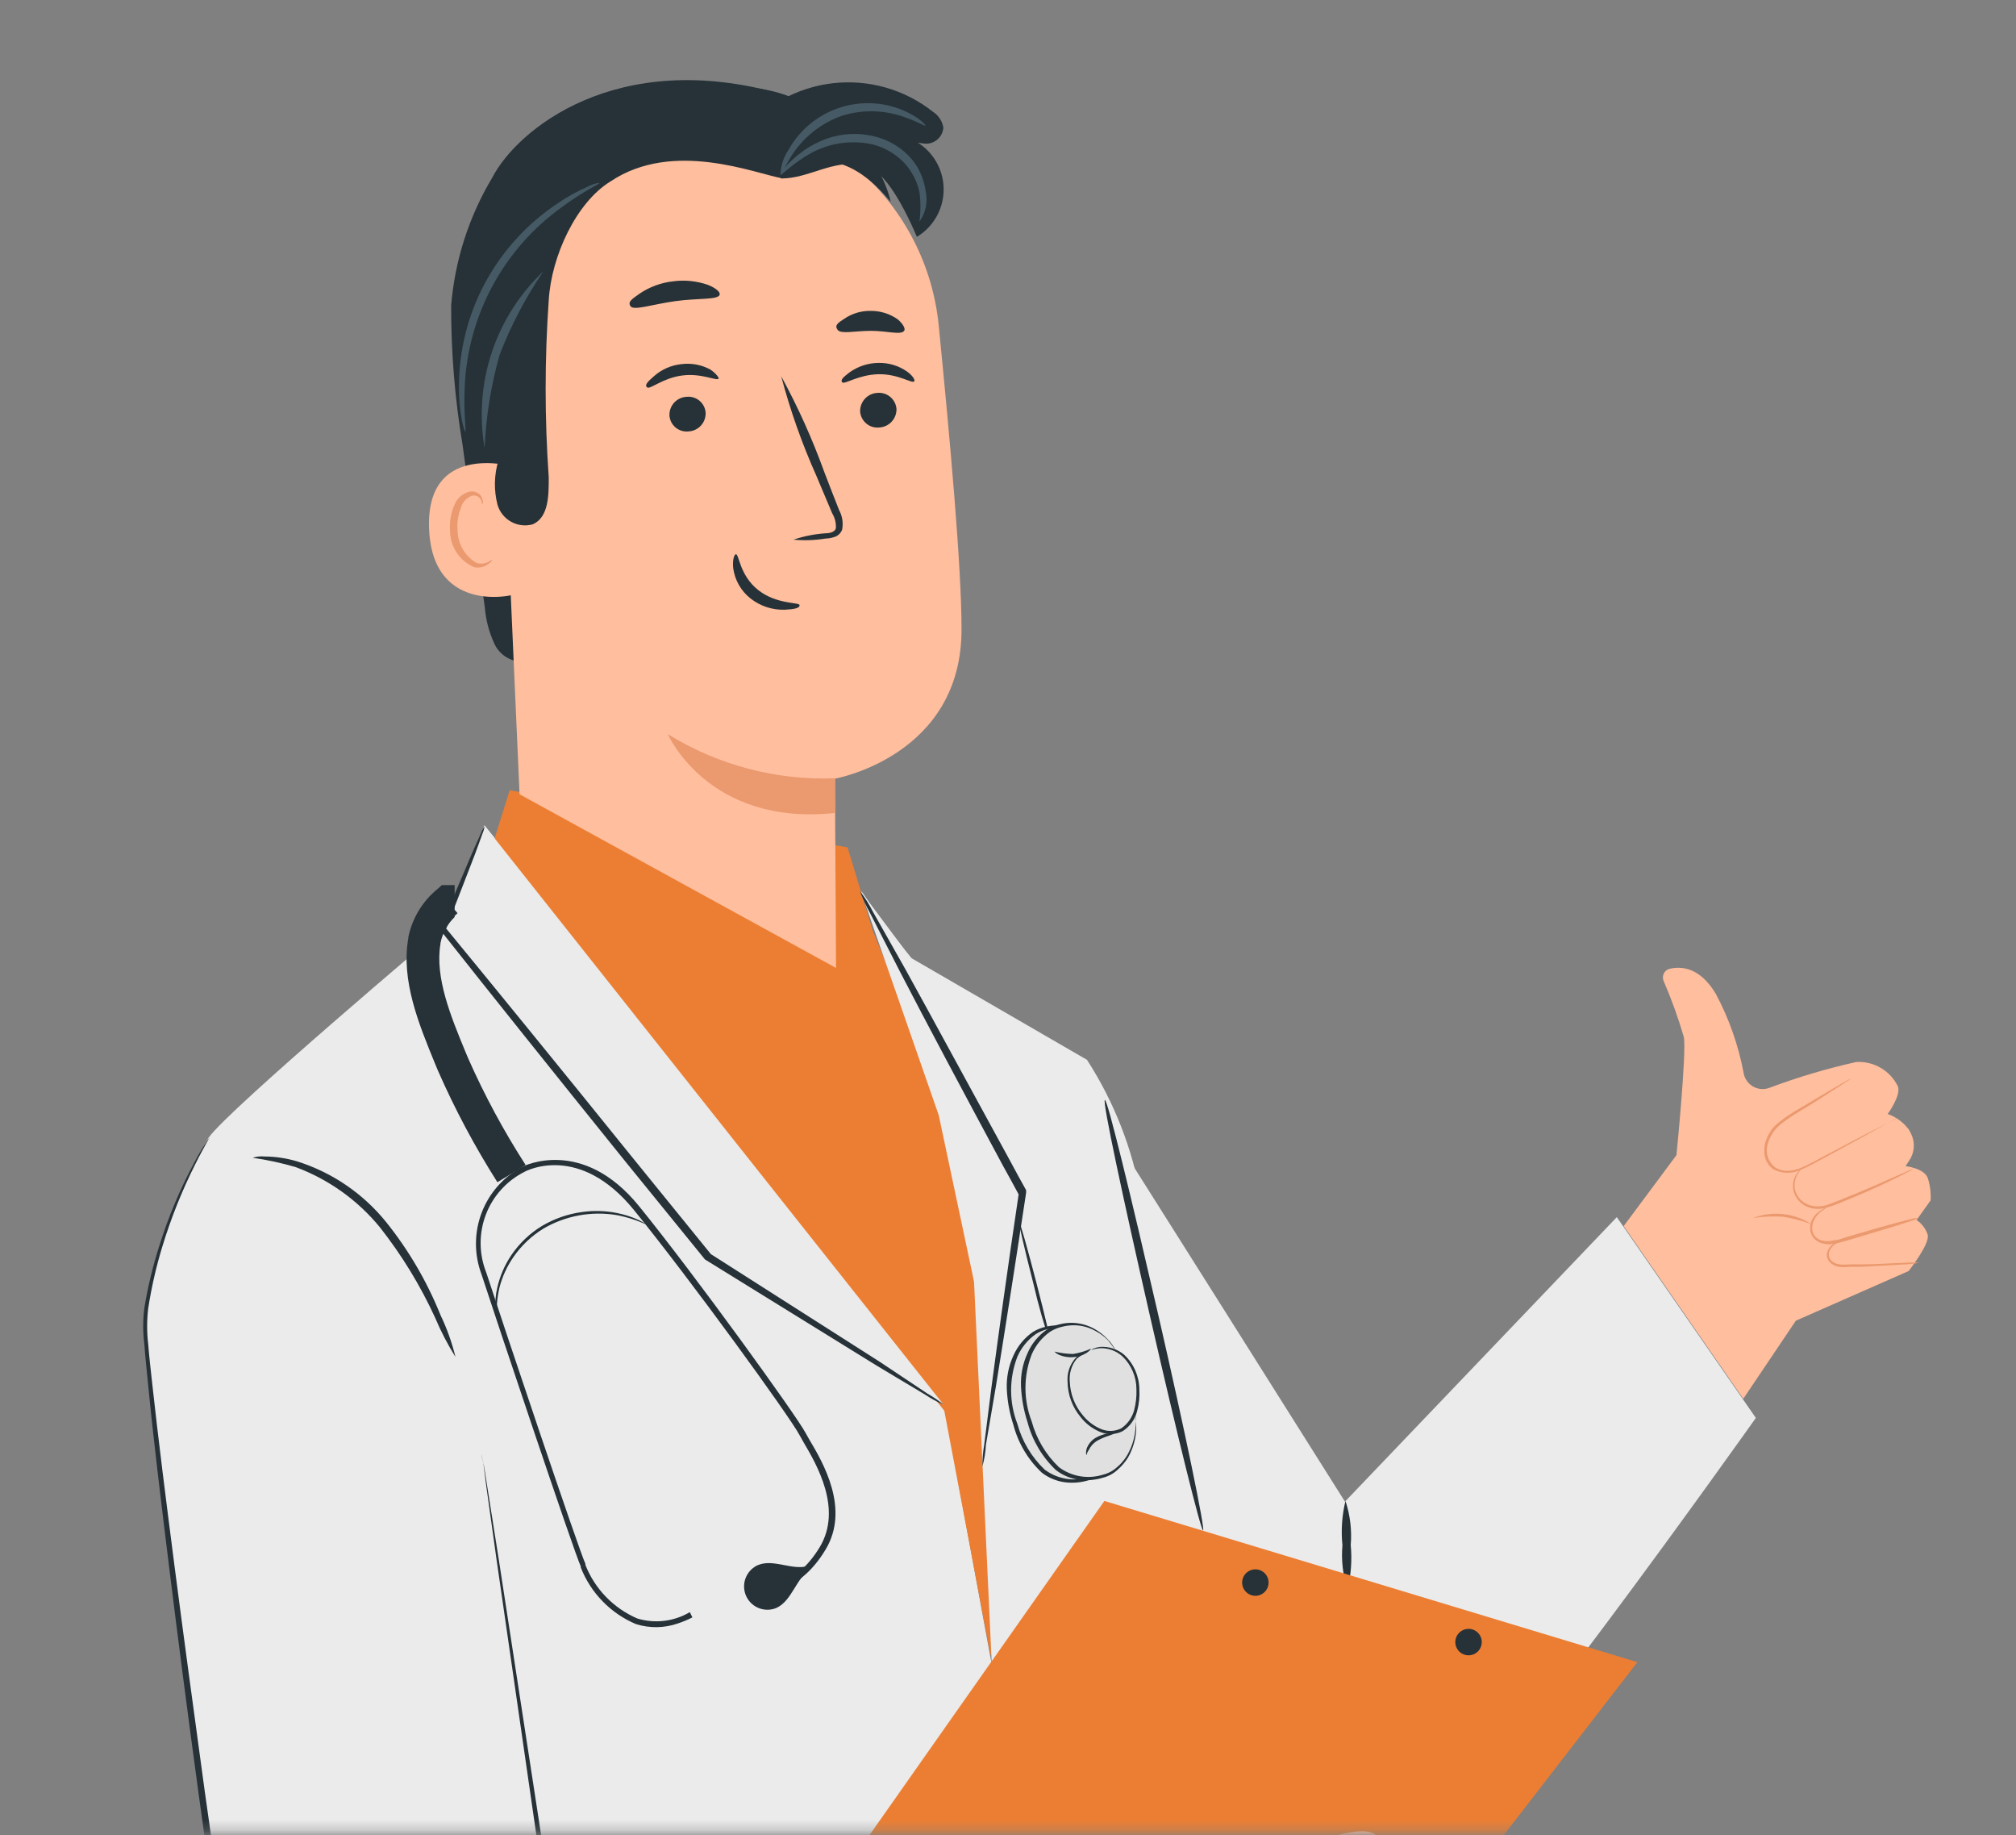 <svg width="200" height="182" viewBox="0 0 200 182" fill="none" xmlns="http://www.w3.org/2000/svg">
<rect x="0" y="0" width="200" height="182" fill="#808080" stroke="none"/>
<mask id="mask0_1526_28760" style="mask-type:alpha" maskUnits="userSpaceOnUse" x="0" y="0" width="200" height="182">
<rect x="0.928" y="0.492" width="198.799" height="181.221" fill="#D9D9D9"/>
</mask>
<g mask="url(#mask0_1526_28760)">
<path d="M109.039 110.327C109.45 110.881 133.429 148.937 133.429 148.937L160.398 120.719L174.191 140.633C174.191 140.633 145.356 181.332 141.117 182.803C136.877 184.274 123.243 181.964 123.243 181.964L104.262 156.83L109.039 110.327Z" fill="#EBEBEB"/>
<path d="M133.685 157.647C133.219 156.236 133.047 154.745 133.178 153.265C133.028 151.793 133.13 150.306 133.479 148.868C133.945 150.279 134.123 151.769 134.001 153.249C134.14 154.723 134.033 156.209 133.685 157.647Z" fill="#263238"/>
<path d="M48.064 81.862L43.92 92.096C43.92 92.096 22.645 110.049 20.715 112.817C18.786 115.585 35.9 205.08 35.9 205.08C35.9 205.08 34.793 336.57 35.9 336.57C37.007 336.57 51.718 341.315 81.771 339.053C111.824 336.791 117.407 333.802 117.407 333.802L108.028 217.512L93.65 139.327L68.99 107.565L48.064 81.862Z" fill="#EBEBEB"/>
<path d="M96.529 126.261C96.529 126.261 93.365 111.092 93.634 110.617C93.903 110.143 86.548 92.221 86.548 92.221C86.548 92.221 84.08 84.012 84.08 84.044C84.08 84.076 50.563 78.381 50.563 78.381L48.981 83.443L93.681 139.927L98.268 164.175L103.014 157.563L96.529 126.261Z" fill="#EC7E33"/>
<path d="M126.438 240.42L119.162 152.934L113.199 118.784C112.34 113.917 110.517 109.271 107.837 105.118L90.438 95.042C88.658 92.915 86.995 90.692 85.456 88.383L93.696 109.436L96.591 126.25L98.378 164.829L107.869 216.615L117.169 330.5L137.384 326.546L126.438 240.42Z" fill="#EBEBEB"/>
<path d="M99.044 138.493L102.951 109.784L90.376 95.042L85.394 88.383L93.129 110.607L99.044 138.493Z" fill="#EBEBEB"/>
<path d="M79.176 192.081L109.561 148.868L162.438 164.859L122.436 216.614L72.769 200.464L79.176 192.081Z" fill="#EC7E33"/>
<path d="M147.001 162.867C147.001 163.127 146.924 163.38 146.78 163.596C146.635 163.812 146.43 163.98 146.19 164.08C145.951 164.179 145.687 164.205 145.432 164.154C145.177 164.104 144.943 163.979 144.76 163.795C144.576 163.612 144.451 163.378 144.4 163.123C144.35 162.868 144.376 162.604 144.475 162.364C144.575 162.125 144.743 161.92 144.959 161.775C145.175 161.631 145.428 161.554 145.688 161.554C146.036 161.554 146.37 161.692 146.616 161.939C146.863 162.185 147.001 162.519 147.001 162.867Z" fill="#263238"/>
<path d="M125.852 156.964C125.852 157.225 125.775 157.479 125.63 157.695C125.485 157.911 125.279 158.08 125.038 158.179C124.798 158.277 124.533 158.303 124.278 158.251C124.023 158.199 123.789 158.072 123.606 157.887C123.423 157.702 123.299 157.466 123.25 157.211C123.201 156.955 123.23 156.69 123.331 156.451C123.433 156.211 123.604 156.007 123.822 155.865C124.04 155.723 124.295 155.648 124.555 155.651C124.901 155.656 125.231 155.796 125.474 156.041C125.716 156.287 125.852 156.619 125.852 156.964Z" fill="#263238"/>
<path d="M101.068 121.063C100.989 121.063 101.637 123.879 102.539 127.39C103.018 129.477 103.609 131.536 104.31 133.559C104.389 133.559 103.725 130.744 102.839 127.311C101.954 123.879 101.147 121.047 101.068 121.063Z" fill="#263238"/>
<path d="M111.16 140.475C111.347 141.714 111.182 142.98 110.685 144.129C110.433 144.716 110.059 145.243 109.587 145.674C109.115 146.105 108.556 146.43 107.949 146.628C107.125 146.89 106.246 146.933 105.4 146.753C104.555 146.573 103.77 146.175 103.124 145.6C100.956 143.074 99.871 139.795 100.103 136.473C100.181 135.438 100.546 134.445 101.158 133.607C101.771 132.768 102.605 132.118 103.567 131.728C104.658 131.437 105.815 131.522 106.851 131.969C107.887 132.417 108.742 133.202 109.277 134.196" fill="#E0E0E0"/>
<path d="M109.278 134.223C109.073 133.797 108.8 133.408 108.471 133.069C108.089 132.671 107.652 132.33 107.174 132.056C106.529 131.695 105.809 131.489 105.07 131.455C104.639 131.443 104.209 131.486 103.789 131.582C103.325 131.681 102.881 131.857 102.476 132.104C101.623 132.695 100.949 133.511 100.531 134.461C100.056 135.496 99.834 136.629 99.882 137.766C99.936 138.971 100.155 140.163 100.531 141.31C101.005 143.124 101.981 144.768 103.346 146.055C104.025 146.582 104.834 146.916 105.687 147.02C106.463 147.113 107.249 147.043 107.996 146.814C108.547 146.675 109.054 146.397 109.467 146.007C109.845 145.675 110.175 145.292 110.448 144.868C110.853 144.172 111.122 143.404 111.239 142.607C111.313 142.082 111.313 141.549 111.239 141.025C111.254 140.893 111.254 140.761 111.239 140.629C111.242 140.582 111.242 140.534 111.239 140.487C111.292 141.168 111.266 141.853 111.16 142.528C111.027 143.301 110.748 144.042 110.337 144.71C110.069 145.113 109.744 145.475 109.372 145.786C108.981 146.139 108.508 146.389 107.996 146.513C107.26 146.741 106.481 146.791 105.722 146.659C104.963 146.527 104.247 146.217 103.631 145.754C102.332 144.516 101.397 142.946 100.926 141.215C100.102 139.077 100.102 136.709 100.926 134.571C101.316 133.671 101.945 132.894 102.745 132.325C103.119 132.088 103.531 131.916 103.963 131.819C105.06 131.535 106.224 131.676 107.221 132.215C107.7 132.462 108.138 132.782 108.518 133.164C108.797 133.498 109.051 133.852 109.278 134.223Z" fill="#263238"/>
<path d="M112.567 140.216C112.754 141.449 112.59 142.71 112.092 143.854C111.841 144.444 111.467 144.973 110.995 145.407C110.524 145.841 109.965 146.169 109.356 146.369C108.532 146.631 107.653 146.674 106.808 146.494C105.962 146.314 105.177 145.916 104.532 145.341C102.363 142.815 101.278 139.536 101.51 136.214C101.583 135.18 101.945 134.187 102.554 133.348C103.164 132.509 103.997 131.858 104.959 131.469C106.05 131.175 107.208 131.257 108.247 131.702C109.286 132.147 110.144 132.928 110.685 133.921" fill="#E0E0E0"/>
<path d="M110.686 133.958C110.482 133.536 110.209 133.152 109.879 132.82C109.501 132.417 109.064 132.076 108.582 131.807C107.932 131.443 107.206 131.237 106.462 131.206C106.032 131.187 105.6 131.23 105.181 131.333C104.721 131.428 104.282 131.604 103.884 131.855C103.024 132.438 102.349 133.256 101.939 134.211C101.462 135.24 101.24 136.369 101.29 137.501C101.345 138.712 101.563 139.909 101.939 141.06C102.417 142.873 103.392 144.517 104.754 145.806C105.433 146.333 106.242 146.667 107.095 146.77C107.871 146.863 108.657 146.793 109.404 146.565C109.962 146.429 110.474 146.151 110.891 145.758C111.269 145.426 111.599 145.042 111.872 144.619C112.277 143.923 112.546 143.155 112.663 142.357C112.737 141.833 112.737 141.3 112.663 140.776C112.67 140.644 112.67 140.512 112.663 140.38C112.666 140.333 112.666 140.285 112.663 140.238C112.715 140.919 112.683 141.605 112.568 142.278C112.435 143.052 112.156 143.793 111.745 144.461C111.487 144.867 111.167 145.23 110.796 145.537C110.405 145.89 109.932 146.14 109.42 146.264C108.686 146.494 107.907 146.547 107.148 146.417C106.389 146.288 105.672 145.981 105.055 145.521C103.756 144.283 102.821 142.713 102.35 140.981C101.526 138.843 101.526 136.476 102.35 134.338C102.736 133.435 103.366 132.657 104.169 132.092C104.541 131.852 104.954 131.68 105.387 131.586C105.785 131.485 106.194 131.437 106.605 131.443C107.313 131.455 108.008 131.64 108.629 131.981C109.111 132.224 109.549 132.545 109.926 132.93C110.199 133.258 110.452 133.602 110.686 133.958Z" fill="#263238"/>
<path d="M108.25 133.908C108.881 133.665 109.573 133.631 110.225 133.81C110.876 133.99 111.454 134.373 111.872 134.904C112.679 136.007 113.036 137.376 112.868 138.732C112.842 139.427 112.664 140.107 112.346 140.725C112.182 141.036 111.958 141.31 111.686 141.533C111.414 141.756 111.101 141.922 110.764 142.022C110.269 142.124 109.755 142.105 109.268 141.968C108.781 141.83 108.334 141.578 107.965 141.231C107.341 140.703 106.839 140.047 106.492 139.307C106.146 138.568 105.963 137.762 105.956 136.945C105.908 136.394 106.035 135.842 106.319 135.368C106.603 134.894 107.03 134.521 107.538 134.303" fill="#E0E0E0"/>
<path d="M107.538 134.303C107.459 134.288 107.379 134.288 107.301 134.303C107.077 134.379 106.876 134.51 106.715 134.682C106.426 135.002 106.206 135.377 106.067 135.785C105.928 136.193 105.874 136.625 105.909 137.055C105.928 138.334 106.386 139.568 107.206 140.551C107.671 141.148 108.273 141.625 108.961 141.942C109.336 142.133 109.751 142.232 110.171 142.232C110.592 142.232 111.007 142.133 111.381 141.942C112.085 141.49 112.593 140.79 112.805 139.981C113.001 139.26 113.076 138.512 113.027 137.767C113.018 137.128 112.88 136.497 112.622 135.913C112.364 135.329 111.99 134.802 111.524 134.366C110.854 133.804 109.991 133.526 109.12 133.591C108.892 133.621 108.669 133.68 108.455 133.765C108.313 133.844 108.25 133.876 108.25 133.891C108.538 133.803 108.835 133.745 109.135 133.717C109.958 133.691 110.757 133.986 111.366 134.54C111.8 134.961 112.146 135.465 112.382 136.022C112.619 136.579 112.741 137.177 112.742 137.783C112.771 138.497 112.691 139.212 112.505 139.902C112.302 140.626 111.847 141.254 111.223 141.674C110.891 141.837 110.526 141.922 110.156 141.922C109.785 141.922 109.42 141.837 109.088 141.674C108.442 141.375 107.874 140.931 107.427 140.377C106.635 139.446 106.178 138.276 106.13 137.055C106.052 136.236 106.296 135.419 106.81 134.777C107.024 134.579 107.27 134.418 107.538 134.303Z" fill="#263238"/>
<path d="M107.805 144.31C107.805 144.31 107.805 144.104 108.011 143.819C108.192 143.441 108.477 143.123 108.833 142.902C109.211 142.693 109.608 142.524 110.02 142.396C110.336 142.285 110.542 142.206 110.542 142.159C110.354 142.116 110.16 142.116 109.972 142.159C109.515 142.231 109.076 142.386 108.675 142.617C108.257 142.869 107.943 143.261 107.789 143.724C107.695 144.088 107.758 144.326 107.805 144.31Z" fill="#263238"/>
<path d="M104.612 134.055C104.612 134.055 104.754 134.245 105.086 134.387C105.524 134.568 105.999 134.643 106.471 134.607C106.943 134.571 107.401 134.426 107.807 134.182C108.107 133.976 108.25 133.802 108.218 133.77C107.653 134.021 107.057 134.196 106.447 134.292C105.828 134.278 105.213 134.199 104.612 134.055Z" fill="#263238"/>
<path d="M80.173 155.319C78.591 155.778 76.788 154.608 75.237 155.209C74.957 155.326 74.703 155.497 74.488 155.713C74.274 155.929 74.105 156.185 73.989 156.466C73.874 156.747 73.815 157.048 73.816 157.352C73.817 157.656 73.879 157.957 73.996 158.238C74.113 158.518 74.285 158.773 74.5 158.987C74.716 159.201 74.972 159.371 75.253 159.486C75.534 159.601 75.836 159.66 76.14 159.659C76.444 159.658 76.745 159.597 77.025 159.479C78.607 158.752 78.97 156.474 80.489 155.572" fill="#263238"/>
<path d="M67.25 161.018C67.745 160.856 68.226 160.655 68.689 160.417L68.436 159.895C67.66 160.355 66.796 160.648 65.9 160.757C65.005 160.866 64.096 160.788 63.232 160.528C62.064 160.027 61.007 159.299 60.122 158.387C59.237 157.475 58.541 156.396 58.076 155.213V155.103C57.506 153.964 49.677 130.649 48.237 126.204C47.509 124.367 47.494 122.324 48.197 120.477C48.899 118.629 50.268 117.112 52.034 116.224C52.255 116.097 57.491 113.376 62.884 120.004C68.531 126.948 78.401 140.567 79.319 142.338L79.746 143.097C80.995 145.217 83.605 149.646 81.327 153.442C78.781 157.649 75.586 157.365 75.459 157.365V157.934C75.602 157.934 79.129 158.282 81.881 153.727C84.364 149.662 81.628 145.027 80.299 142.797L79.888 142.069C78.971 140.361 69.053 126.6 63.406 119.64C57.76 112.68 51.891 115.686 51.828 115.717C49.97 116.696 48.532 118.319 47.784 120.281C47.036 122.243 47.028 124.411 47.763 126.378C48.949 130.032 57.016 154.154 57.617 155.356V155.467C58.109 156.72 58.846 157.863 59.786 158.827C60.726 159.792 61.849 160.558 63.09 161.082C64.447 161.509 65.906 161.487 67.25 161.018Z" fill="#263238"/>
<path d="M49.299 130.778C49.23 129.743 49.316 128.704 49.552 127.694C49.836 126.6 50.312 125.566 50.959 124.641C51.746 123.512 52.759 122.559 53.933 121.841C56.111 120.576 58.66 120.106 61.146 120.512C62.174 120.701 63.173 121.02 64.12 121.461C64.12 121.461 64.12 121.461 63.93 121.319C63.756 121.21 63.576 121.11 63.392 121.019C62.691 120.693 61.953 120.454 61.193 120.307C60.058 120.08 58.892 120.048 57.745 120.212C56.343 120.4 54.993 120.868 53.775 121.588C52.559 122.326 51.517 123.319 50.722 124.498C50.074 125.46 49.608 126.532 49.346 127.662C49.163 128.417 49.099 129.196 49.156 129.971C49.156 130.24 49.156 130.446 49.235 130.588C49.314 130.73 49.283 130.794 49.299 130.778Z" fill="#263238"/>
<path d="M43.919 92.117L70.144 124.606L93.633 139.348L48.063 81.883L43.919 92.117Z" fill="#EBEBEB"/>
<path d="M20.716 112.817C20.716 112.817 15.212 121.485 14.389 130.342C14.041 133.806 22.677 198.863 23.642 201.789C24.607 204.716 36.091 212.023 39.46 213.494C42.829 214.965 84.571 228.853 101.638 228.616L105.292 196.427L61.398 189.104C61.398 189.104 56.274 184.232 53.6 183.252L49.931 147.409L44.569 118.637C44.569 118.637 29.289 109.179 20.716 112.817Z" fill="#EBEBEB"/>
<path d="M119.353 151.792C119.131 151.792 116.775 142.301 114.086 130.533C111.397 118.765 109.34 109.148 109.609 109.101C109.878 109.053 112.188 118.591 114.892 130.343C117.597 142.096 119.574 151.729 119.353 151.792Z" fill="#263238"/>
<path d="M47.778 144.241C47.778 144.241 47.778 144.463 47.905 144.906C48.031 145.348 48.111 146.044 48.253 146.899C48.538 148.686 48.949 151.264 49.471 154.602C50.499 161.34 52.002 171.083 53.868 183.215L53.694 183.01C55.166 183.677 56.54 184.545 57.775 185.588C59.072 186.616 60.337 187.723 61.603 188.894L61.445 188.815L105.354 196.059H105.702V196.407C104.563 206.467 103.345 217.318 102.064 228.595V228.975H101.7C93.537 228.589 85.44 227.326 77.547 225.211C67.424 222.79 57.68 219.896 48.332 216.906C46.007 216.147 43.697 215.325 41.42 214.581C39.141 213.797 36.968 212.734 34.95 211.418C32.942 210.184 30.98 208.887 29.114 207.527C27.202 206.217 25.459 204.677 23.926 202.94C23.534 202.493 23.277 201.944 23.182 201.358C23.04 200.773 22.945 200.235 22.866 199.681C22.676 198.574 22.502 197.483 22.328 196.407C22.012 194.224 21.695 192.089 21.379 189.969L19.671 177.679C18.595 169.771 17.63 162.336 16.792 155.535C15.954 148.733 15.21 142.659 14.688 137.266C14.562 135.921 14.404 134.624 14.325 133.359C14.167 132.146 14.167 130.918 14.325 129.705C14.668 127.61 15.165 125.543 15.811 123.52C16.691 120.721 17.829 118.01 19.212 115.422C19.671 114.536 20.082 113.84 20.351 113.445C20.48 113.221 20.628 113.01 20.794 112.812L20.414 113.492C20.177 113.935 19.797 114.599 19.355 115.501C18.047 118.109 16.962 120.824 16.112 123.615C15.495 125.63 15.025 127.686 14.704 129.768C14.563 130.95 14.563 132.145 14.704 133.327C14.799 134.577 14.957 135.874 15.1 137.218C15.685 142.596 16.46 148.702 17.33 155.456C18.2 162.21 19.228 169.691 20.303 177.6C20.862 181.565 21.442 185.662 22.044 189.89C22.36 191.994 22.692 194.129 23.024 196.296L23.546 199.571C23.641 200.108 23.736 200.662 23.863 201.152C23.928 201.662 24.143 202.14 24.479 202.528C25.974 204.201 27.668 205.683 29.525 206.941C31.376 208.302 33.321 209.583 35.314 210.801C37.286 212.11 39.411 213.172 41.641 213.964C43.903 214.755 46.212 215.546 48.538 216.274C57.87 219.247 67.519 222.126 77.689 224.546C85.517 226.638 93.544 227.895 101.637 228.295L101.241 228.659C102.538 217.381 103.772 206.514 104.927 196.47L105.243 196.882L61.35 189.416H61.255C60.005 188.245 58.756 187.138 57.474 186.126C56.293 185.113 54.978 184.267 53.568 183.611L53.409 183.532V183.389C51.654 171.226 50.246 161.466 49.265 154.712C48.806 151.391 48.443 148.797 48.19 147.009C48.079 146.155 48 145.428 47.937 145C47.866 144.752 47.813 144.498 47.778 144.241Z" fill="#263238"/>
<path d="M45.185 134.586C44.406 133.34 43.729 132.034 43.16 130.679C41.697 127.489 39.859 124.483 37.688 121.726C35.475 119.023 32.581 116.959 29.305 115.747C27.915 115.343 26.498 115.036 25.065 114.83C25.448 114.706 25.852 114.663 26.252 114.703C27.35 114.711 28.442 114.877 29.494 115.193C32.958 116.288 36.022 118.379 38.305 121.204C40.545 123.997 42.362 127.104 43.698 130.426C44.337 131.757 44.835 133.151 45.185 134.586Z" fill="#263238"/>
<path d="M93.632 139.326C92.996 139.058 92.386 138.729 91.813 138.345L86.878 135.388L69.937 124.916L62.029 115.189C54.784 106.204 48.283 98.074 43.775 92.364L43.665 92.222V92.079L46.828 84.629L47.714 82.636C47.799 82.392 47.921 82.163 48.078 81.956C48.036 82.213 47.961 82.462 47.856 82.7C47.666 83.253 47.413 83.918 47.113 84.74C46.385 86.638 45.404 89.169 44.187 92.285V92C48.805 97.616 55.385 105.682 62.645 114.683L70.554 124.426L70.459 124.347L87.257 135.055L92.002 138.219C92.573 138.545 93.118 138.915 93.632 139.326Z" fill="#263238"/>
<path d="M97.462 145.437C97.459 144.726 97.517 144.017 97.636 143.317C97.826 141.83 98.063 139.901 98.363 137.56C99.012 132.688 99.945 125.902 101.084 118.262V118.515C100.594 117.598 100.056 116.617 99.502 115.621C95.485 108.155 91.878 101.385 89.316 96.434L86.326 90.582C85.93 89.877 85.592 89.142 85.314 88.383C85.804 89.022 86.233 89.705 86.595 90.424L89.838 96.165C92.527 101.021 96.165 107.76 100.214 115.146C100.752 116.143 101.274 117.124 101.796 118.041V118.168V118.31C100.641 125.934 99.581 132.704 98.79 137.56C98.395 139.885 98.063 141.799 97.81 143.286C97.775 144.013 97.659 144.735 97.462 145.437Z" fill="#263238"/>
<path d="M49.36 117.254L50.705 116.431L49.344 117.254C47.099 113.718 45.126 110.017 43.444 106.181L43.16 105.501C41.578 101.626 39.743 97.245 40.518 92.99V92.911C40.91 91.044 41.932 89.368 43.413 88.165L43.84 87.786H45.105V90.237L45.39 90.57L45.105 90.838V90.949C44.384 91.651 43.893 92.556 43.697 93.543V93.622C43.128 96.944 44.741 100.851 46.165 104.299L46.45 104.979C48.071 108.644 49.975 112.176 52.144 115.545L49.36 117.254Z" fill="#263238"/>
<path d="M51.733 65.629C51.151 65.61 50.586 65.426 50.104 65.099C49.622 64.771 49.244 64.313 49.013 63.778C48.505 62.659 48.194 61.46 48.095 60.235C47.352 54.857 46.624 49.463 45.881 44.069C45.12 39.517 44.744 34.908 44.758 30.292C45.128 25.819 46.519 21.49 48.823 17.639C51.259 12.893 61.129 4.684 77.5 9.319" fill="#263238"/>
<path d="M50.893 46.235C50.671 46.235 42.146 43.831 42.573 52.562C43 61.293 51.62 59 51.62 58.747C51.62 58.494 50.893 46.235 50.893 46.235Z" fill="#FFBE9D"/>
<path d="M48.809 55.511C48.809 55.511 48.666 55.622 48.413 55.748C48.063 55.917 47.664 55.951 47.29 55.843C46.714 55.512 46.235 55.036 45.902 54.461C45.569 53.886 45.393 53.233 45.392 52.569C45.331 51.832 45.44 51.091 45.709 50.402C45.774 50.126 45.906 49.871 46.094 49.658C46.282 49.446 46.519 49.283 46.784 49.184C46.956 49.129 47.141 49.135 47.308 49.201C47.476 49.267 47.615 49.39 47.702 49.548C47.828 49.785 47.781 49.959 47.828 49.975C47.876 49.991 48.002 49.817 47.828 49.469C47.806 49.362 47.762 49.26 47.7 49.17C47.637 49.081 47.557 49.005 47.464 48.947C47.22 48.776 46.919 48.708 46.626 48.757C46.262 48.838 45.925 49.012 45.648 49.261C45.371 49.511 45.163 49.827 45.044 50.181C44.723 50.95 44.588 51.785 44.649 52.617C44.645 53.391 44.87 54.148 45.295 54.795C45.72 55.442 46.326 55.95 47.037 56.255C47.275 56.306 47.521 56.306 47.758 56.254C47.995 56.202 48.219 56.1 48.413 55.954C48.809 55.717 48.84 55.527 48.809 55.511Z" fill="#EB996E"/>
<path d="M95.389 62.329C95.389 56.208 94.25 43.617 93.127 32.276C92.54 26.372 89.752 20.905 85.318 16.964C80.883 13.022 75.128 10.893 69.196 11.002H67.978C54.802 12.014 48.317 23.751 49.693 36.895L51.543 78.779L82.941 96.005L82.83 77.229C82.83 77.229 95.468 74.999 95.389 62.329Z" fill="#FFBE9D"/>
<path d="M82.846 77.195C77.002 77.418 71.225 75.893 66.253 72.814C66.253 72.814 70.239 81.988 82.862 80.628L82.846 77.195Z" fill="#EB996E"/>
<path d="M88.937 40.549C88.95 41.02 88.778 41.477 88.459 41.822C88.14 42.168 87.698 42.375 87.228 42.4C86.999 42.424 86.768 42.402 86.547 42.335C86.327 42.268 86.122 42.157 85.945 42.01C85.769 41.862 85.623 41.681 85.517 41.476C85.412 41.272 85.348 41.048 85.33 40.818C85.317 40.348 85.489 39.891 85.808 39.545C86.127 39.2 86.569 38.992 87.039 38.968C87.267 38.946 87.498 38.97 87.717 39.038C87.937 39.105 88.141 39.216 88.317 39.363C88.494 39.51 88.639 39.691 88.746 39.894C88.852 40.098 88.917 40.321 88.937 40.549Z" fill="#263238"/>
<path d="M90.692 37.829C90.47 38.066 89.11 37.07 87.133 37.117C85.156 37.165 83.779 38.161 83.558 37.924C83.337 37.687 83.685 37.386 84.286 36.927C85.122 36.331 86.121 36.005 87.149 35.994C88.159 35.97 89.151 36.269 89.98 36.848C90.597 37.291 90.802 37.718 90.692 37.829Z" fill="#263238"/>
<path d="M70.004 40.939C70.021 41.41 69.851 41.869 69.531 42.216C69.211 42.563 68.767 42.769 68.295 42.789C68.067 42.813 67.836 42.791 67.617 42.724C67.398 42.657 67.194 42.546 67.018 42.398C66.843 42.251 66.698 42.069 66.594 41.864C66.49 41.66 66.429 41.437 66.413 41.208C66.396 40.736 66.566 40.277 66.886 39.93C67.206 39.584 67.65 39.378 68.121 39.357C68.35 39.333 68.58 39.355 68.8 39.423C69.019 39.49 69.223 39.6 69.398 39.748C69.574 39.896 69.718 40.077 69.822 40.282C69.926 40.486 69.988 40.71 70.004 40.939Z" fill="#263238"/>
<path d="M71.284 37.559C71.094 37.812 69.608 36.989 67.678 37.242C65.748 37.495 64.514 38.634 64.214 38.429C63.913 38.223 64.214 37.891 64.831 37.353C65.59 36.663 66.548 36.231 67.567 36.119C68.57 35.984 69.59 36.172 70.478 36.657C71.126 37.1 71.379 37.559 71.284 37.559Z" fill="#263238"/>
<path d="M78.717 53.527C79.74 53.182 80.803 52.969 81.88 52.894C82.387 52.894 82.845 52.736 82.924 52.388C82.956 51.872 82.829 51.358 82.561 50.917L80.979 47.168C79.555 43.983 78.391 40.687 77.499 37.314C79.161 40.364 80.589 43.537 81.77 46.804C82.276 48.133 82.766 49.382 83.241 50.584C83.569 51.182 83.675 51.877 83.541 52.546C83.472 52.721 83.364 52.878 83.224 53.005C83.084 53.131 82.916 53.223 82.735 53.273C82.463 53.361 82.181 53.409 81.896 53.416C80.845 53.586 79.777 53.624 78.717 53.527Z" fill="#263238"/>
<path d="M73.009 54.969C73.325 54.969 73.372 57.057 75.207 58.513C77.042 59.968 79.288 59.715 79.32 60.015C79.351 60.316 78.814 60.426 77.865 60.474C76.629 60.515 75.418 60.117 74.448 59.351C73.514 58.612 72.903 57.541 72.74 56.361C72.645 55.476 72.866 54.969 73.009 54.969Z" fill="#263238"/>
<path d="M71.396 29.236C71.222 29.758 69.261 29.553 66.983 29.869C64.706 30.186 62.871 30.834 62.554 30.375C62.238 29.917 62.728 29.648 63.472 29.11C64.447 28.456 65.564 28.044 66.73 27.908C67.895 27.745 69.082 27.859 70.194 28.24C71.048 28.572 71.475 28.983 71.396 29.236Z" fill="#263238"/>
<path d="M89.696 32.813C89.364 33.256 88.019 32.813 86.406 32.813C84.792 32.813 83.432 33.161 83.1 32.719C82.768 32.276 83.1 32.038 83.764 31.611C84.546 31.08 85.476 30.808 86.421 30.836C87.368 30.835 88.291 31.128 89.063 31.675C89.648 32.181 89.838 32.639 89.696 32.813Z" fill="#263238"/>
<path d="M78.466 9.626C73.99 7.855 69.45 8.788 64.689 9.484C61.022 9.947 57.533 11.335 54.55 13.517C52.246 15.329 50.378 17.636 49.086 20.267C47.794 22.899 47.109 25.787 47.084 28.718C46.831 34.475 47.466 40.237 48.967 45.801L49.441 45.69C49.013 47.121 48.985 48.642 49.362 50.087C49.578 50.8 50.066 51.4 50.719 51.758C51.373 52.116 52.14 52.203 52.858 52.001C54.439 51.305 54.439 49.107 54.439 47.367C54.028 41.511 54.028 35.633 54.439 29.778C54.692 25.412 57.176 20.05 60.592 17.978C66.808 13.834 74.907 17.219 77.643 17.693C81.867 14.087 85.805 16.902 88.368 20.034C87.292 15.321 82.942 11.382 78.466 9.626Z" fill="#263238"/>
<path d="M77.502 17.701C80.286 17.701 82.5 15.835 85.585 16.341C87.451 16.642 89.333 19.694 90.962 23.491C91.897 22.927 92.642 22.097 93.103 21.108C93.564 20.119 93.72 19.015 93.55 17.936C93.38 16.858 92.893 15.855 92.15 15.056C91.408 14.256 90.443 13.695 89.381 13.446C90.119 13.925 90.97 14.203 91.848 14.253C92.284 14.259 92.707 14.098 93.03 13.805C93.353 13.511 93.552 13.106 93.588 12.671C93.538 12.35 93.42 12.043 93.243 11.771C93.066 11.498 92.833 11.266 92.56 11.09C89.752 8.866 86.177 7.846 82.618 8.256C79.06 8.665 75.809 10.469 73.579 13.272" fill="#263238"/>
<path d="M91.8 12.453C91.8 12.564 90.898 11.979 89.395 11.504C87.467 10.884 85.392 10.884 83.464 11.504C81.54 12.198 79.881 13.475 78.719 15.158C77.833 16.455 77.564 17.42 77.422 17.388C77.439 16.484 77.719 15.605 78.228 14.858C79.305 12.927 81.053 11.459 83.141 10.733C85.229 10.007 87.511 10.073 89.554 10.919C91.151 11.599 91.863 12.39 91.8 12.453Z" fill="#455A64"/>
<path d="M91.213 21.987C91.347 21.011 91.347 20.021 91.213 19.045C90.986 18.021 90.507 17.07 89.821 16.277C88.971 15.346 87.874 14.677 86.657 14.347C85.511 14.078 84.322 14.042 83.161 14.243C82 14.445 80.892 14.878 79.903 15.518C78.322 16.498 77.562 17.384 77.468 17.289C77.373 17.195 78.021 16.198 79.587 15.043C80.512 14.367 81.551 13.863 82.656 13.556C84.034 13.192 85.484 13.192 86.863 13.556C88.261 13.912 89.516 14.691 90.454 15.787C91.197 16.693 91.673 17.789 91.83 18.95C91.947 19.471 91.953 20.011 91.847 20.535C91.74 21.058 91.524 21.553 91.213 21.987Z" fill="#455A64"/>
<path d="M46.149 42.829C46.149 42.829 45.959 42.433 45.817 41.674C45.614 40.6 45.519 39.509 45.532 38.416C45.521 34.776 46.424 31.192 48.158 27.992C49.898 24.794 52.403 22.077 55.45 20.083C56.358 19.468 57.322 18.939 58.328 18.502C58.685 18.304 59.078 18.18 59.483 18.138C59.483 18.264 57.901 18.929 55.766 20.526C52.901 22.574 50.542 25.248 48.867 28.346C47.192 31.443 46.247 34.882 46.102 38.4C45.975 41.136 46.291 42.813 46.149 42.829Z" fill="#455A64"/>
<path d="M48.079 44.444C47.528 41.266 47.772 38 48.791 34.939C49.809 31.878 51.57 29.117 53.915 26.903C52.15 29.488 50.691 32.27 49.566 35.191C48.712 38.207 48.213 41.313 48.079 44.444Z" fill="#455A64"/>
<path d="M191.243 116.83C190.88 115.865 189.045 115.659 189.045 115.659L189.409 115.106C189.67 114.721 189.825 114.274 189.858 113.811C189.892 113.347 189.802 112.882 189.598 112.464L189.393 112.069C188.863 111.339 188.124 110.787 187.273 110.487C187.273 110.487 188.618 108.652 188.285 107.751C187.913 106.985 187.322 106.347 186.587 105.917C185.853 105.486 185.007 105.282 184.157 105.331C181.227 105.983 178.347 106.839 175.537 107.893C175.278 107.99 175.001 108.03 174.725 108.01C174.449 107.99 174.181 107.91 173.939 107.776C173.697 107.642 173.487 107.458 173.323 107.235C173.159 107.012 173.046 106.756 172.99 106.485C172.48 103.722 171.547 101.055 170.222 98.577C168.64 95.919 166.79 95.825 165.667 96.078C165.54 96.105 165.421 96.16 165.318 96.238C165.215 96.316 165.13 96.416 165.07 96.531C165.009 96.645 164.975 96.772 164.969 96.901C164.962 97.031 164.985 97.16 165.034 97.28C165.821 99.091 166.492 100.951 167.043 102.847C167.343 104.271 166.315 114.568 166.315 114.568L161.08 121.607L172.943 138.737L178.162 130.987L189.345 126.067C189.345 126.067 191.465 123.394 191.243 122.477C191.051 121.876 190.661 121.357 190.136 121.006L191.528 119.06C191.575 118.305 191.479 117.549 191.243 116.83Z" fill="#FFBE9D"/>
<path d="M188.27 110.8L188.048 110.943L187.352 111.338L184.806 112.762L181.01 114.818C180.282 115.197 179.554 115.64 178.716 115.988C178.29 116.206 177.819 116.32 177.34 116.32C176.862 116.32 176.39 116.206 175.964 115.988C175.545 115.71 175.241 115.288 175.11 114.802C174.999 114.339 174.999 113.857 175.11 113.394C175.331 112.539 175.839 111.785 176.549 111.259C177.163 110.776 177.813 110.342 178.495 109.962L180.219 108.934L182.734 107.447L183.43 107.067L183.667 106.941C183.667 106.941 183.667 106.941 183.446 107.115L182.781 107.542L180.314 109.124L178.605 110.183C177.944 110.566 177.31 110.994 176.707 111.465C176.05 111.975 175.578 112.686 175.363 113.489C175.242 113.906 175.249 114.349 175.385 114.761C175.52 115.173 175.777 115.535 176.122 115.798C176.498 116.028 176.932 116.143 177.372 116.131C177.807 116.109 178.235 116.013 178.637 115.846C179.444 115.514 180.219 115.071 180.899 114.707L184.727 112.682L187.321 111.354L188.033 110.99L188.27 110.8Z" fill="#EB996E"/>
<path d="M189.787 115.931C189.623 116.06 189.442 116.167 189.249 116.248C188.901 116.437 188.395 116.706 187.746 117.007C186.465 117.639 184.678 118.446 182.653 119.253C182.165 119.467 181.663 119.647 181.15 119.791C180.633 119.936 180.086 119.936 179.569 119.791C179.143 119.672 178.76 119.435 178.463 119.108C178.166 118.78 177.968 118.375 177.892 117.94C177.818 117.382 177.959 116.816 178.288 116.358C178.368 116.227 178.47 116.109 178.588 116.01L178.73 115.915C178.73 115.915 178.572 116.074 178.367 116.406C178.079 116.879 177.972 117.441 178.066 117.987C178.164 118.369 178.362 118.716 178.641 118.995C178.919 119.273 179.267 119.471 179.648 119.569C180.11 119.686 180.594 119.686 181.056 119.569C181.53 119.443 182.02 119.221 182.527 119.031C184.535 118.225 186.339 117.45 187.636 116.864L189.217 116.168C189.397 116.068 189.588 115.988 189.787 115.931Z" fill="#EB996E"/>
<path d="M190.374 120.802C190.212 120.898 190.036 120.967 189.852 121.007L188.365 121.498L183.43 122.985C182.94 123.111 182.481 123.269 181.991 123.348C181.522 123.453 181.033 123.42 180.583 123.253C180.374 123.174 180.184 123.051 180.026 122.893C179.868 122.735 179.745 122.545 179.665 122.336C179.547 121.971 179.547 121.578 179.665 121.213C179.859 120.706 180.223 120.281 180.694 120.011C180.852 119.901 181.029 119.82 181.216 119.774C181.068 119.887 180.915 119.992 180.757 120.09C180.341 120.382 180.025 120.797 179.855 121.276C179.748 121.6 179.748 121.949 179.855 122.273C179.925 122.449 180.034 122.608 180.174 122.736C180.314 122.865 180.48 122.961 180.662 123.016C181.081 123.137 181.525 123.137 181.943 123.016C182.386 123.016 182.861 122.779 183.335 122.652C185.265 122.083 187.021 121.577 188.286 121.245L189.868 120.833L190.374 120.802Z" fill="#EB996E"/>
<path d="M190.436 125.244C189.876 125.34 189.311 125.398 188.743 125.418L184.678 125.64H183.508C183.14 125.687 182.768 125.687 182.4 125.64C182.054 125.581 181.736 125.409 181.499 125.149C181.391 125.032 181.314 124.89 181.272 124.736C181.231 124.581 181.227 124.42 181.262 124.264C181.312 124.052 181.41 123.854 181.547 123.684C181.683 123.515 181.856 123.378 182.052 123.283C182.185 123.201 182.34 123.162 182.495 123.172C182.359 123.231 182.227 123.3 182.1 123.378C181.932 123.477 181.787 123.61 181.673 123.768C181.558 123.925 181.478 124.105 181.436 124.295C181.418 124.423 181.429 124.553 181.468 124.676C181.506 124.799 181.571 124.912 181.657 125.007C181.868 125.224 182.147 125.364 182.448 125.403C182.8 125.442 183.155 125.442 183.508 125.403H184.662C186.244 125.403 187.699 125.276 188.743 125.26C189.306 125.208 189.872 125.203 190.436 125.244Z" fill="#EB996E"/>
<path d="M179.712 121.415C178.79 121.075 177.836 120.826 176.865 120.671C175.883 120.615 174.897 120.657 173.923 120.798C174.869 120.441 175.886 120.311 176.891 120.418C177.896 120.525 178.863 120.867 179.712 121.415Z" fill="#EB996E"/>
<path d="M105.069 198.33L107.537 197.697C107.537 197.697 108.391 193.569 109.482 192.699C110.574 191.829 121.44 186.878 123.829 185.581C126.217 184.284 135.55 180.029 136.72 182.275C138.049 184.837 134.237 187.02 132.18 187.922C130.124 188.823 124.272 191.18 125.426 192.588C126.581 193.996 139.773 193.363 139.773 193.363L141.355 191.149C141.355 191.149 144.249 193.885 143.917 196.273C143.752 197.65 143.311 198.979 142.62 200.18H141.639C141.916 200.597 142.073 201.081 142.092 201.58C142.112 202.08 141.993 202.575 141.75 203.012C140.972 204.159 140.105 205.244 139.156 206.254C138.487 207.389 137.594 208.376 136.53 209.154C135.467 209.932 134.256 210.485 132.971 210.778C132.418 210.92 110.716 212.818 110.716 212.818L103.44 213.546L105.069 198.33Z" fill="#FFBE9D"/>
</g>
</svg>
